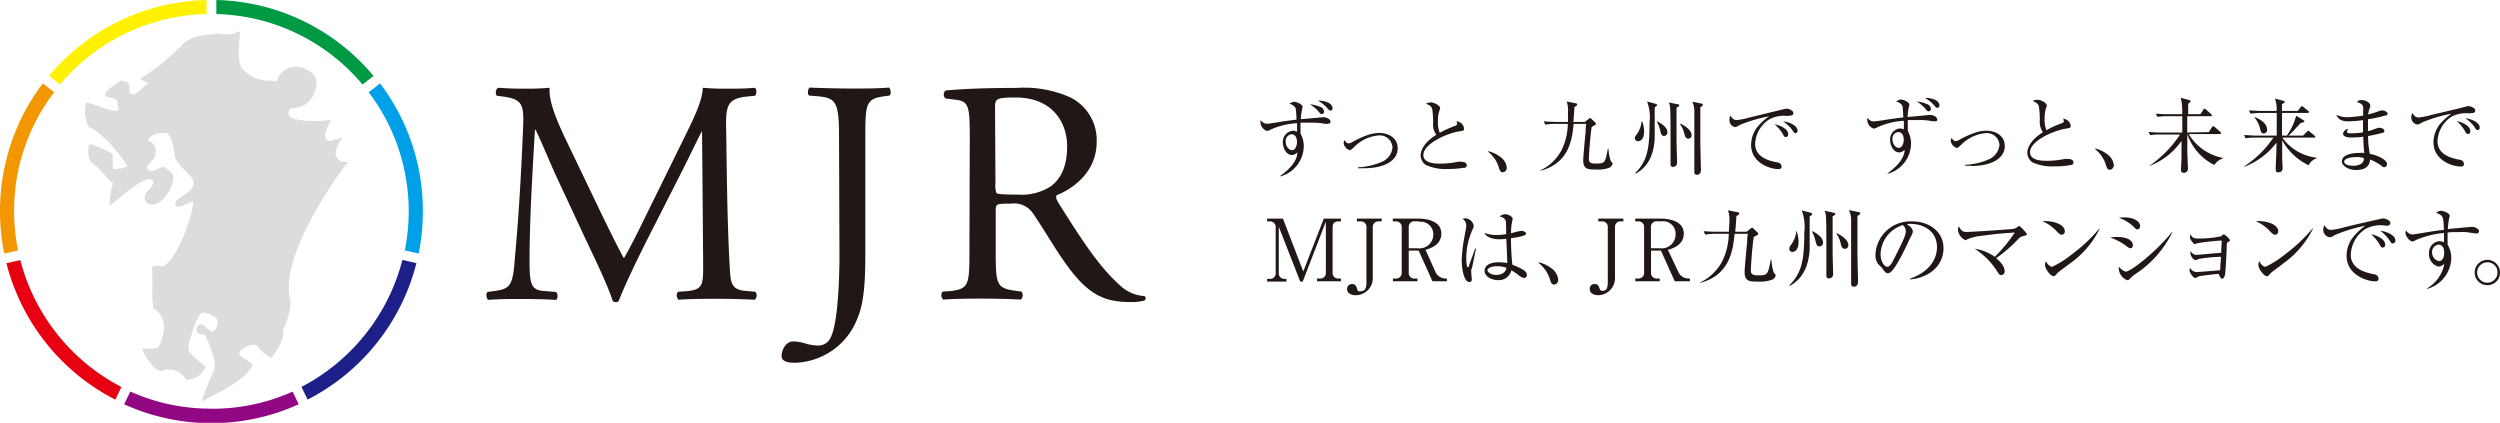 <svg xmlns="http://www.w3.org/2000/svg" viewBox="0 0 292 49.38"><title>アセット 1</title><g id="58a98bdf-337a-4ce1-96e6-46f0b0a6503c" data-name="レイヤー 2"><g id="eb5fe40e-2e08-4bac-ac04-5e51bbdbe5be" data-name="レイヤー 1"><path d="M28,4.06c0,.52-.38,3.27.32,4,1.73,1.75,3.15,1.23,4,1.42a2.36,2.36,0,0,1,3.09-1.53c1.27.5,2,1.28,1.29,2.87a2.58,2.58,0,0,1-2.54,1.8c-.35,0-.93.9.2,1.27a11.52,11.52,0,0,0,4.32.09c.21-.18-1.39,2-.33,2.49.23.11,1.84-.6,1.61-.3-1.35,1.71-.71,2.93.72,2.73-.62.68-7.82,10.31-6.86,15.79.41.45-.29,3.07-.75,3.8.21,1.36-1.18,3-1.35,3.32a4.23,4.23,0,0,1-1.58-1.31c-.48-.71-2.31.33-2.2.82s1.74,1,1.52,1.41c-.9,1.66-3.51,2.9-5.83,4.14-.24,0,1.16-3.16,1.38-3.7.35-.89-.58-3-1.08-4.11-1.07.09-1.34-.75-.56-1.16.4-.22,1.06,1,1.51.82a1.3,1.3,0,0,0,.47-1.47c-.22-.35-1.6-.93-1.86-.67a6.07,6.07,0,0,0-1,2.14c-.1.58-.87,1.88-.24,2.56A20.68,20.68,0,0,0,24,42.81a2.27,2.27,0,0,1-2.28,1.54A2.25,2.25,0,0,0,19,43.29c-.95.41-2.37-2.3-2.4-2.49s1.46,0,1.81-.18,1.69-3.46-.5-4.56c-.24-1.37,0-3.31-.17-4.75.11-.32.87-.33,1.32-.18,2.22-1.44,3.66-7.27,3.49-7.52s-2.31,1.32-2.05,0c.11-.59,2.65-1.22,2-2.7-.25-.57-2-1.69-2.12-2.9-.16-1.64-.61-2.26-.83-2.43s-2-.06-2.27.86c1.26.36.85,1.69.78,1.95s-1.2,1.07-.8,1.43c.56.52,1.63-.48,1.91-.31s1,.7,1.06,1c.2,1.14-1.29,3.7-2.68,3.36-1.06-.26-.57-1.37-.26-1.61s1.09-1.23.23-1.33c-1.16-.13-4.42,3-4.73,3.11a10.7,10.7,0,0,1,.41-2.71c-.42,0-1.55-1.8-2.44-2.29-.41-.22-.71-1.83-.2-2.21.6.23,2.5.88,2.57,1.26.1.59-.07,1.7.18,1.68a5.07,5.07,0,0,0,1.58-.33c-.5-1-3.12-4.21-4.5-4.56A3.9,3.9,0,0,1,10.07,12c.19-.2,3.19,1.24,3.65.9.27-.2-.05-.61,0-1s-1.15-.53-1.36-.66c-.44-.27.39-.93,1.7-1.8.28,0,1.08.06,1.06.62s-.05,1,.47.93.77-.57,1.75-1.26c-.09-.14-1.07-.41-.94-.55a26.72,26.72,0,0,0,5.27-4.33,6.44,6.44,0,0,1,3.19-.83c.17-.32,2,.33,2.82-.26.23-.16.41,0,.39.27" fill="#dbdcdc"/><path d="M24.12,1.64V0A24.66,24.66,0,0,0,5.75,8.84L7,9.87A23,23,0,0,1,24.12,1.64" fill="#fff100"/><path d="M1.65,24.68A22.74,22.74,0,0,1,6.33,10.77L5,9.74A24.64,24.64,0,0,0,0,24.68a25.08,25.08,0,0,0,.49,4.94l1.62-.37a22.78,22.78,0,0,1-.46-4.57" fill="#f39700"/><path d="M2.37,30.38l-1.62.36A24.77,24.77,0,0,0,13.47,46.68l.71-1.48A23.28,23.28,0,0,1,2.37,30.38" fill="#e60012"/><path d="M43.06,10.77a23,23,0,0,1,4.22,18.47l.73.17.89.2a25,25,0,0,0,.49-4.93,24.59,24.59,0,0,0-5-14.94l-.78.62Z" fill="#00a0e9"/><path d="M24.69,47.73a22.81,22.81,0,0,1-9.47-2l-.72,1.49a24.67,24.67,0,0,0,20.39,0l-.71-1.48a22.87,22.87,0,0,1-9.49,2" fill="#920783"/><path d="M42.34,9.87l1.29-1A24.64,24.64,0,0,0,25.27,0V1.64A23,23,0,0,1,42.34,9.87" fill="#094"/><path d="M35.21,45.19l.72,1.48A24.73,24.73,0,0,0,48.64,30.73L47,30.36A23.26,23.26,0,0,1,35.21,45.19" fill="#1d2088"/><path d="M70.26,25c.86,1.75,1.68,3.46,2.57,5.1h.08c1-1.75,1.93-3.68,2.86-5.58l3.5-7.11C80.94,14,82,12,82.09,10.25c1.27.11,2,.11,2.79.11.93,0,2.16,0,3.31-.11a.77.77,0,0,1,0,.93l-.78.08c-2.34.22-2.64.93-2.6,3.53.07,3.94.11,10.83.41,16.18.11,1.86.07,2.87,1.82,3l1.19.11a.68.68,0,0,1-.08.93c-1.52-.08-3-.11-4.38-.11s-3,0-4.51.11a.69.69,0,0,1-.07-.93L80.31,34c1.82-.19,1.82-.79,1.82-3.17L82,15.31H82c-.26.41-1.68,3.39-2.42,4.84l-3.31,6.51c-1.68,3.27-3.35,6.77-4,8.48a.44.44,0,0,1-.37.15.47.47,0,0,1-.34-.15c-.63-2-2.42-5.62-3.27-7.44l-3.35-7.18c-.78-1.71-1.56-3.65-2.38-5.36h-.08c-.14,2.31-.26,4.47-.37,6.62s-.26,5.58-.26,8.75c0,2.75.23,3.34,1.68,3.46l1.41.11c.26.22.22.82,0,.93-1.26-.08-2.71-.11-4.13-.11-1.19,0-2.53,0-3.79.11-.22-.19-.3-.75-.07-.93l.81-.11c1.57-.23,2.09-.45,2.31-3.05s.41-4.51.63-8.19c.19-3.09.34-6.25.41-8.29.08-2.35-.22-2.91-2.49-3.2l-.6-.08a.71.71,0,0,1,.15-.93c1.12.08,2,.11,2.94.11s1.86,0,3.09-.11c-.15,1.45.78,3.76,1.93,6.14Z" fill="#211714"/><path d="M98,16c0-4.13-.37-4.58-2.57-4.76l-.93-.08c-.22-.15-.15-.82.08-.93,2.15.08,3.42.11,5,.11s2.75,0,4.24-.11c.22.11.3.78.08.93l-.56.08c-2.2.29-2.27.82-2.27,4.76v13.8c0,2.94-.15,5.51-.86,7.22a8.07,8.07,0,0,1-7.32,5.35c-.45,0-1.6,0-1.6-.78s.55-1.71,1.33-1.71a4.9,4.9,0,0,1,1.38.22,5.66,5.66,0,0,0,1.56.26,1.59,1.59,0,0,0,1.49-1c.86-1.75,1-7.33,1-9.34Z" fill="#211714"/><path d="M113.27,16c0-3.53-.11-4.17-1.64-4.35l-1.19-.15a.62.62,0,0,1,0-.93c2.08-.19,4.65-.3,8.3-.3A13.17,13.17,0,0,1,125,11.37a5.55,5.55,0,0,1,3.09,5.21c0,3.53-2.79,5.47-4.65,6.21-.19.22,0,.59.18.89,3,4.8,5,7.78,7.48,9.9a4.53,4.53,0,0,0,2.57,1,.31.31,0,0,1,0,.52,5.85,5.85,0,0,1-1.63.18c-3.17,0-5.06-.92-7.7-4.68-1-1.38-2.5-3.95-3.65-5.62a2.65,2.65,0,0,0-2.64-1.19c-1.67,0-1.75,0-1.75.82v4.69c0,3.9.08,4.35,2.23,4.65l.78.11a.72.72,0,0,1-.07.93c-1.67-.08-2.94-.11-4.43-.11s-2.9,0-4.65.11a.72.72,0,0,1-.07-.93L111,34c2.16-.26,2.23-.75,2.23-4.65Zm3,5.32a3,3,0,0,0,.11,1.23c.11.11.67.18,2.57.18a6.21,6.21,0,0,0,3.83-1c1-.78,1.86-2.09,1.86-4.62,0-2.93-1.82-5.72-6-5.72-2.31,0-2.42.14-2.42,1.19Z" fill="#211714"/><path d="M155.07,14.46a1.82,1.82,0,0,1-.32,0,7.24,7.24,0,0,0-1.49-.13c-.08,0-.58,0-1.36,0,0,.71,0,.9,0,1.28a3,3,0,0,1,.38,1.53,3.72,3.72,0,0,1-2.75,3.47l0-.06c.51-.36,2-1.48,2-2.76a.88.88,0,0,1-.65.31c-.66,0-1.05-.83-1.05-1.5A1.31,1.31,0,0,1,151,15.27a1.27,1.27,0,0,1,.5.12c0-.55,0-.77,0-1a8.67,8.67,0,0,0-3.1.75,1.52,1.52,0,0,1-.37.16,1.06,1.06,0,0,1-.8-1,1,1,0,0,1,0-.26c.29.28.43.41.75.41s1.63-.23,1.93-.28l1.53-.2c-.07-1.15-.07-1.27-.15-1.4a1.06,1.06,0,0,0-.7-.44,1.18,1.18,0,0,1,.55-.24c.28,0,1,.29,1,.57a1.16,1.16,0,0,1-.06.33,6.56,6.56,0,0,0-.14,1.13l2.63-.23c.38,0,.83.24.83.51s-.16.23-.31.23m-4.23,1.25a.77.77,0,0,0-.69.86c0,.52.34,1,.75,1s.57-.62.57-.93-.08-.92-.63-.92m3.53-2.37c-.12,0-.16,0-.5-.43a4.49,4.49,0,0,0-.9-.71,4,4,0,0,1,1.17.29.64.64,0,0,1,.49.57.27.27,0,0,1-.26.28m1-.41c-.11,0-.13,0-.46-.39a4.22,4.22,0,0,0-1-.77c.91,0,1.71.33,1.71.89a.25.25,0,0,1-.22.27" fill="#211714"/><path d="M159.32,19.65c-.33,0-.54,0-.71,0v-.11a7.66,7.66,0,0,0,2.9-.69,2,2,0,0,0,1.13-1.63A1.48,1.48,0,0,0,161,15.82a4.52,4.52,0,0,0-2.86,1.38c-.36.31-.4.34-.49.34a1,1,0,0,1-.71-.81.73.73,0,0,1,.1-.36c.1.15.26.38.46.38a1.16,1.16,0,0,0,.53-.2,9.7,9.7,0,0,1,1.87-.83,4.28,4.28,0,0,1,1.18-.19c1.12,0,2.17.59,2.17,1.79,0,1.41-1.48,2.33-3.94,2.33" fill="#211714"/><path d="M171,19.59a11.25,11.25,0,0,1-1.89.15,5.55,5.55,0,0,1-2.58-.48,1.39,1.39,0,0,1-.6-1.09c0-.59.38-1.52,1.83-2.43a2,2,0,0,1-.38-1.11,10.1,10.1,0,0,0-.09-1.85.76.76,0,0,0-.35-.49,2.39,2.39,0,0,1-.37-.2,1.29,1.29,0,0,1,.54-.13c.42,0,1.1.38,1.1.67a1,1,0,0,1-.06.21,3.75,3.75,0,0,0-.2,1.32,3.25,3.25,0,0,0,.21,1.35,12,12,0,0,1,1.75-.79c.18-.07.28-.13.28-.26a.87.87,0,0,0-.08-.3,1.12,1.12,0,0,1,.64.3A1,1,0,0,1,171,15c0,.27-.06.27-.59.35-1.36.21-4.16,1.42-4.16,2.76,0,1,1.43,1,2,1a10.18,10.18,0,0,0,2.05-.22,2.6,2.6,0,0,1,.37,0c.26,0,.65.1.65.4s-.24.3-.37.34" fill="#211714"/><path d="M175.55,20.13c-.31,0-.38-.25-.48-.56a3.74,3.74,0,0,0-1.25-1.84l0-.08a4.08,4.08,0,0,1,1.52.75,1.74,1.74,0,0,1,.65,1.18.51.51,0,0,1-.47.55" fill="#211714"/><path d="M188.07,19.55a3.71,3.71,0,0,1-1.62.25c-.95,0-1.53,0-1.53-1.08,0-.41.13-1.72.28-3.38,0-.3,0-.42.08-.87H183.8c-.17,1.71-.46,4.56-3.85,5.47l0-.06a5.39,5.39,0,0,0,2.44-2.35,7.22,7.22,0,0,0,.73-3.06h-1.5a6.53,6.53,0,0,0-1.13.09l-.18-.39c.65.06,1.33.07,1.46.07h1.37c0-.37,0-.74,0-1.11a3.22,3.22,0,0,0-.15-1.28l1,.21c.05,0,.22,0,.22.15s-.23.24-.32.28c0,.28-.1,1.5-.12,1.75h1.34l.44-.35a.41.41,0,0,1,.18-.1c.06,0,.11.06.17.12l.4.38c.06.06.11.11.11.18s-.05.11-.5.35c-.19,1.22-.33,3.37-.33,3.75s.21.53.71.53c1.17,0,1.18,0,1.51-1.74h.07a5.09,5.09,0,0,0,.27,1.45l.15.17a.18.18,0,0,1,.06.13.64.64,0,0,1-.33.44" fill="#211714"/><path d="M193.32,12.11c.21.06.23.1.23.17s-.2.21-.28.26c0,1.43,0,2.5,0,3.37s-.15,3.29-2.23,4.37l-.05-.06c1.35-1.35,1.68-2.66,1.68-5.88a5.26,5.26,0,0,0-.29-2.48Zm-1.52,2.06a3.22,3.22,0,0,1,.23,1.18c0,1.06-.55,1.14-.71,1.14a.35.35,0,0,1-.37-.36c0-.15.07-.24.27-.51a2.9,2.9,0,0,0,.51-1.44Zm1.76,0c.26.13,1.19.61,1.19,1.27a.4.4,0,0,1-.38.44c-.3,0-.36-.25-.43-.52a4,4,0,0,0-.41-1.14Zm2.35-2c.21,0,.22.08.22.14s0,.11-.31.26v4c0,.38.06,2.09.06,2.44a.45.45,0,0,1-.47.48.26.26,0,0,1-.29-.28c0-.08,0-.42,0-.5,0-.61,0-1.28,0-2.19,0-2.12,0-3.47-.06-4a1.72,1.72,0,0,0-.14-.55Zm.37,2.29c.47.19,1.3.73,1.3,1.34a.38.38,0,0,1-.39.39c-.32,0-.36-.23-.51-.74a2.32,2.32,0,0,0-.46-.94Zm2.41-2.37c.11,0,.2.07.2.17s-.14.18-.29.26c0,1.84,0,3.29,0,4.07,0,.51.07,3,.07,3.27,0,.56-.43.56-.48.56s-.29,0-.29-.34c0-.14,0-.74,0-.86,0-.37,0-.75,0-1.47,0-3,0-4,0-4.7a2.63,2.63,0,0,0-.24-1.17Z" fill="#211714"/><path d="M208.87,13.56a3.53,3.53,0,0,0-2.23.39A3.57,3.57,0,0,0,205,16.8c0,1.59,1.68,2,2.54,2.16.14,0,.55.11.55.52,0,.25-.24.27-.37.27-1,0-3.19-.73-3.19-2.83a3.4,3.4,0,0,1,.78-2.14,6.73,6.73,0,0,1,1.32-1.2,17.55,17.55,0,0,0-3.39,1c-.41.24-.45.26-.61.26A.81.81,0,0,1,202,14a.85.85,0,0,1,.13-.49c.18.29.32.51.75.51a7.69,7.69,0,0,0,1.4-.28l4.11-1a2,2,0,0,1,.31-.05c.14,0,.76.18.76.51s-.29.3-.56.3M208.6,16c-.16,0-.19,0-.42-.44a5.2,5.2,0,0,0-.9-1.05c.64.13,1.58.55,1.58,1.16,0,.16-.06.33-.26.33m1.12-.44c-.14,0-.17-.05-.45-.47a5,5,0,0,0-1-.92c.61.06,1.68.45,1.68,1.09a.27.27,0,0,1-.26.3" fill="#211714"/><path d="M226,14.16a1.82,1.82,0,0,1-.32,0,6.56,6.56,0,0,0-1.49-.14c-.08,0-.58,0-1.36,0,0,.72,0,.91,0,1.28a3,3,0,0,1,.38,1.53,3.7,3.7,0,0,1-2.75,3.47l0-.05c.51-.37,2-1.49,2-2.77a.85.85,0,0,1-.65.32c-.66,0-1.05-.83-1.05-1.5A1.3,1.3,0,0,1,221.87,15a1.47,1.47,0,0,1,.5.11c0-.54,0-.76,0-1a8.55,8.55,0,0,0-3.1.76,2.05,2.05,0,0,1-.37.16,1.07,1.07,0,0,1-.8-1,1,1,0,0,1,0-.26c.29.28.43.41.75.41s1.63-.23,1.93-.27,1.08-.15,1.53-.2c-.07-1.15-.07-1.28-.15-1.41a1.06,1.06,0,0,0-.7-.44,1.29,1.29,0,0,1,.55-.24c.28,0,1,.3,1,.58a1.18,1.18,0,0,1-.06.32,6.66,6.66,0,0,0-.14,1.14c.17,0,2.58-.24,2.63-.24.38,0,.83.25.83.52s-.16.23-.31.23m-4.24,1.25a.77.77,0,0,0-.68.85c0,.53.34,1,.75,1s.57-.62.57-.92-.08-.92-.64-.92M225.27,13c-.12,0-.16,0-.5-.43a4.23,4.23,0,0,0-.9-.72,4,4,0,0,1,1.17.3.62.62,0,0,1,.49.56.27.27,0,0,1-.26.29m1-.41c-.11,0-.13,0-.46-.4a4.11,4.11,0,0,0-1-.76c.92,0,1.72.32,1.72.89a.26.26,0,0,1-.22.27" fill="#211714"/><path d="M230.22,19.35a5.79,5.79,0,0,1-.71,0v-.1a7.66,7.66,0,0,0,2.9-.69,2.06,2.06,0,0,0,1.13-1.64,1.48,1.48,0,0,0-1.63-1.37,4.58,4.58,0,0,0-2.86,1.38c-.36.32-.4.35-.49.35a1,1,0,0,1-.71-.82.66.66,0,0,1,.1-.35c.1.14.26.37.46.37a1.16,1.16,0,0,0,.53-.2,10.31,10.31,0,0,1,1.87-.82,3.94,3.94,0,0,1,1.18-.19c1.12,0,2.17.58,2.17,1.79,0,1.4-1.48,2.33-3.94,2.33" fill="#211714"/><path d="M241.86,19.28a10.2,10.2,0,0,1-1.89.15,5.52,5.52,0,0,1-2.58-.47,1.39,1.39,0,0,1-.6-1.09c0-.6.38-1.52,1.83-2.43a2.06,2.06,0,0,1-.38-1.11,10.29,10.29,0,0,0-.09-1.86.76.76,0,0,0-.35-.49,2.39,2.39,0,0,1-.37-.2,1.46,1.46,0,0,1,.54-.13c.42,0,1.1.38,1.1.67a.83.83,0,0,1-.06.21,3.75,3.75,0,0,0-.2,1.32,3.27,3.27,0,0,0,.21,1.36,11.07,11.07,0,0,1,1.75-.8c.18-.06.28-.12.28-.25a1.11,1.11,0,0,0-.07-.31,1.23,1.23,0,0,1,.63.31,1,1,0,0,1,.25.51c0,.27-.06.27-.59.36-1.36.21-4.16,1.41-4.16,2.75,0,1,1.43,1,2,1a9.5,9.5,0,0,0,2.05-.22l.37,0c.26,0,.65.09.65.4s-.24.29-.37.33" fill="#211714"/><path d="M246.45,19.83c-.31,0-.38-.25-.48-.57a3.69,3.69,0,0,0-1.25-1.83l0-.09a4,4,0,0,1,1.52.76,1.73,1.73,0,0,1,.65,1.17.52.52,0,0,1-.47.56" fill="#211714"/><path d="M258,15.43l.35-.57s.1-.12.15-.12.13.06.19.1l.64.57c.05.05.09.09.09.14s-.07.11-.14.11h-3.64a6,6,0,0,0,4,2.79v.05a1.8,1.8,0,0,0-1,.77,6.28,6.28,0,0,1-3.16-3.61h0c0,.43,0,1.3,0,1.7,0,.62.07,2.22.07,2.34a.45.45,0,0,1-.49.48c-.25,0-.32-.14-.32-.33s.05-1.19.06-1.39c0-.51,0-1.24,0-2A8,8,0,0,1,251,19.4v0a13.29,13.29,0,0,0,3.63-3.69h-2.37a6.84,6.84,0,0,0-1.12.08l-.19-.38c.7.06,1.3.07,1.46.07h2.48c0-.58,0-1.33,0-1.91h-1.77a7.08,7.08,0,0,0-1.13.08l-.19-.38a14.66,14.66,0,0,0,1.48.07h1.6a6.81,6.81,0,0,0-.17-1.92l1,.27a.17.17,0,0,1,.14.15c0,.11-.19.22-.27.27v1.23H257l.35-.52q.06-.12.15-.12a.26.26,0,0,1,.16.09l.59.53a.21.21,0,0,1,.1.15c0,.09-.09.1-.14.1h-2.74v1.91Z" fill="#211714"/><path d="M266.57,16.07a5.72,5.72,0,0,0,4,2.35l0,.07a1.67,1.67,0,0,0-.93.81,7,7,0,0,1-3.08-2.91c0,.95,0,1.67,0,2.11,0,.19.05,1,.05,1.18,0,.42-.44.45-.49.45-.31,0-.31-.17-.31-.28s0-.47,0-.58c.07-1.38.08-1.76.08-2.61a8.36,8.36,0,0,1-3.74,2.81l0-.07a11.49,11.49,0,0,0,3.38-3.33h-2.11a6.32,6.32,0,0,0-1.13.09l-.19-.38c.49,0,1,.06,1.47.06h2.35c0-1,0-1.2,0-2.65H264a7.16,7.16,0,0,0-1.13.09l-.19-.38c.48,0,1,.06,1.47.06h1.75a3.24,3.24,0,0,0-.19-1.45l1,.27c.06,0,.13,0,.13.13s-.11.13-.31.26c0,.08,0,.66,0,.79h1.84l.34-.43c0-.07.1-.12.15-.12a.29.29,0,0,1,.19.1l.55.44s.1.1.1.14-.1.1-.16.1h-3c0,1.24,0,1.4,0,2.65h.56a7,7,0,0,0,1.09-2.32l.86.52c.1.06.11.1.11.13s-.1.15-.43.19c-.09.08-.14.15-.7.75a7.4,7.4,0,0,1-.74.73H269l.44-.44c.08-.09.12-.12.16-.12s.09,0,.17.1l.56.45a.28.28,0,0,1,.1.14c0,.1-.1.1-.15.1Zm-3.21-2.4c.4.17,1.44.64,1.44,1.47a.41.41,0,0,1-.38.45c-.33,0-.39-.29-.42-.49a3.41,3.41,0,0,0-.68-1.39Z" fill="#211714"/><path d="M278.74,13.45a14.77,14.77,0,0,1-2.16.48c0,.37,0,1,0,1.38.19,0,1-.32,1.19-.38l.17,0c.18,0,.55.11.55.35s-.11.19-.2.23-.87.22-1.7.38a10.51,10.51,0,0,0,.21,2.08c.9.17,2,.68,2,1.2,0,.12-.07.35-.3.35s-.14,0-.47-.25a6.08,6.08,0,0,0-1.2-.64c-.07.9-.74,1.23-1.64,1.23s-1.66-.52-1.66-1c0-.77,1.12-1,2.07-1a4.11,4.11,0,0,1,.55,0c-.1-.82-.12-1.74-.12-1.89a12.26,12.26,0,0,1-1.36.09c-.53,0-1-.1-1-.46a.66.66,0,0,1,.62-.53.53.53,0,0,0-.16.33c0,.16.19.17.48.17a9.49,9.49,0,0,0,1.39-.11c0-.48,0-.65,0-1.43a12.26,12.26,0,0,1-1.71.14c-.8,0-1.18-.23-1.42-.76a3,3,0,0,0,1.33.28,15.36,15.36,0,0,0,1.82-.19c0-.14,0-.75,0-.82,0-.43-.1-.53-.74-.77a.71.71,0,0,1,.57-.22c.45,0,1,.31,1,.62a1.41,1.41,0,0,1-.13.51,2.64,2.64,0,0,0-.12.55,13.28,13.28,0,0,0,1.49-.47.64.64,0,0,1,.2,0c.19,0,.58.17.58.38a.25.25,0,0,1-.17.23m-3.56,4.84c-.71,0-1.34.19-1.34.55,0,.19.3.46,1.05.46a1.87,1.87,0,0,0,.94-.23.71.71,0,0,0,.3-.67,2.54,2.54,0,0,0-.95-.11" fill="#211714"/><path d="M288.54,13.26a3.57,3.57,0,0,0-2.22.38,3.61,3.61,0,0,0-1.62,2.85c0,1.6,1.68,2,2.54,2.16.15,0,.55.12.55.53,0,.25-.24.27-.37.27-1,0-3.19-.73-3.19-2.84a3.46,3.46,0,0,1,.78-2.14,7.14,7.14,0,0,1,1.32-1.19,16.54,16.54,0,0,0-3.38,1c-.41.24-.46.26-.61.26a.82.82,0,0,1-.7-.84.9.9,0,0,1,.13-.49c.18.28.33.51.75.51a7.53,7.53,0,0,0,1.4-.28c1.14-.28,3-.69,4.12-1a1.87,1.87,0,0,1,.3-.05c.15,0,.77.19.77.51s-.3.31-.57.31m-.26,2.43c-.17,0-.2,0-.43-.44a5.16,5.16,0,0,0-.89-1.06c.64.14,1.57.56,1.57,1.16,0,.16,0,.34-.25.34m1.11-.44c-.14,0-.17-.05-.44-.47a4.27,4.27,0,0,0-1-.92c.61.06,1.68.45,1.68,1.08a.27.27,0,0,1-.26.31" fill="#211714"/><path d="M153.83,32.85v-.32h.32a.64.64,0,0,0,.71-.69V25.89l-2.7,7h-.29l-2.51-6.41v5.4a.64.64,0,0,0,.71.69h.19v.32H148v-.32h.29a.64.64,0,0,0,.71-.69V26.56a.65.65,0,0,0-.71-.7H148v-.33h1.85l2.37,6.18,2.4-6.18h2v.33h-.26c-.54,0-.71.25-.71.7v5.28a.64.64,0,0,0,.71.69h.26v.32Z" fill="#211714"/><path d="M161.36,25.86h-.31a.64.64,0,0,0-.71.7v5.76a2,2,0,0,1-2,2.16c-.52,0-1-.23-1-.72a.56.56,0,0,1,.58-.58c.3,0,.44.09.58.53A.34.34,0,0,0,159,34c.45,0,.6-.38.6-1V26.56a.64.64,0,0,0-.71-.7h-.41v-.33h2.93Z" fill="#211714"/><path d="M167.31,32.85l-1.61-3.58h-1.16v2.57a.64.64,0,0,0,.71.69h.31v.32H162.7v-.32H163a.65.65,0,0,0,.72-.69V26.56a.65.65,0,0,0-.72-.7h-.32v-.33h2.9c1.23,0,2.77.35,2.77,1.75s-1.44,1.78-1.85,1.9l1.13,2.51a1.3,1.3,0,0,0,1.22.84H169v.32Zm-1.57-7h-.49a.64.64,0,0,0-.71.7V29h1.06a1.62,1.62,0,0,0,1.81-1.58,1.46,1.46,0,0,0-1.67-1.51" fill="#211714"/><path d="M171.85,31.41a3.82,3.82,0,0,0,0,.55c0,.11.06.57.06.66,0,.29-.17.32-.28.32-.71,0-.9-1.79-.9-2.5a16.65,16.65,0,0,1,.32-2.78c.14-.78.21-1.16.21-1.28a.93.93,0,0,0-.43-.82.75.75,0,0,1,.3-.06,1.07,1.07,0,0,1,1,.85c0,.14,0,.18-.16.51a8.28,8.28,0,0,0-.71,3.18c0,.16,0,1.16.18,1.16s.11-.09.13-.17.66-1.77.73-2l.1,0-.48,2.32M178,32.46a1.2,1.2,0,0,1-.6-.3,7.81,7.81,0,0,0-.87-.59A1.5,1.5,0,0,1,175,32.72c-.86,0-1.6-.47-1.6-1.09s.64-1,1.65-1a6.7,6.7,0,0,1,1,.09c0-.45-.1-2.43-.11-2.84a5.74,5.74,0,0,1-.84.07c-.43,0-1.46-.13-1.73-.75a3.85,3.85,0,0,0,1.4.25,7.81,7.81,0,0,0,1.15-.1c0-.63,0-1.51-.07-1.61s-.1-.31-.68-.46a1,1,0,0,1,.65-.26c.34,0,.86.28.86.54,0,0-.11.57-.12.62a8.65,8.65,0,0,0-.08,1.07l.33-.09a5.3,5.3,0,0,1,.91-.2c.19,0,.53.15.53.34s-.64.38-1.77.52c0,.07,0,1.57.16,3.09,1.14.48,1.7.74,1.7,1.22a.3.3,0,0,1-.29.33m-3.23-1.36c-.78,0-1.09.3-1.09.47s.37.54,1,.54c.18,0,1.07,0,1.23-.83a3.17,3.17,0,0,0-1.16-.18" fill="#211714"/><path d="M181.54,33.24c-.32,0-.4-.26-.5-.59a3.92,3.92,0,0,0-1.32-1.93l0-.09a4.21,4.21,0,0,1,1.6.79,1.85,1.85,0,0,1,.68,1.24.54.54,0,0,1-.49.58" fill="#211714"/><path d="M189.34,25.86a.64.64,0,0,0-.71.7v5.76a2,2,0,0,1-1.95,2.16c-.52,0-1-.23-1-.72a.54.54,0,0,1,.58-.58c.37,0,.43.16.58.54a.32.32,0,0,0,.35.25c.46,0,.6-.38.6-1V26.56a.64.64,0,0,0-.71-.7h-.4v-.33h2.93v.33Z" fill="#211714"/><path d="M195.61,32.85,194,29.27h-1.16v2.57a.64.64,0,0,0,.71.69h.31v.32H191v-.32h.32a.65.65,0,0,0,.71-.69V26.56a.64.64,0,0,0-.71-.7H191v-.33h2.89c1.23,0,2.78.35,2.78,1.75s-1.45,1.78-1.86,1.9L196,31.69a1.3,1.3,0,0,0,1.21.84h.17v.32Zm-1.58-7h-.49a.64.64,0,0,0-.71.7V29h1.06a1.63,1.63,0,0,0,1.82-1.58A1.46,1.46,0,0,0,194,25.86" fill="#211714"/><path d="M207.08,32.63a4,4,0,0,1-1.71.26c-1,0-1.6,0-1.6-1.13,0-.44.14-1.81.3-3.54,0-.31,0-.44.08-.91H202.6c-.18,1.79-.48,4.78-4,5.73l0-.06a5.72,5.72,0,0,0,2.56-2.47,7.61,7.61,0,0,0,.76-3.2h-1.57a7.12,7.12,0,0,0-1.18.09l-.19-.4c.68.06,1.39.07,1.53.07h1.43c0-.39.05-.78.05-1.17a3.42,3.42,0,0,0-.16-1.34l1.08.22c.06,0,.23,0,.23.16s-.24.25-.33.29c0,.29-.11,1.58-.13,1.84H204l.47-.38a.51.51,0,0,1,.18-.09c.06,0,.12.06.18.12l.42.4a.29.29,0,0,1,.11.19c0,.08,0,.11-.52.36-.2,1.28-.34,3.53-.34,3.93s.22.56.74.56c1.22,0,1.23,0,1.59-1.83h.07a5.65,5.65,0,0,0,.28,1.53l.16.17a.2.2,0,0,1,.06.14.67.67,0,0,1-.34.46" fill="#211714"/><path d="M211.42,24.83c.22.06.24.11.24.18s-.2.22-.29.27c0,1.51,0,2.63,0,3.53s-.16,3.45-2.33,4.58l-.05-.06c1.41-1.41,1.75-2.79,1.75-6.16a5.51,5.51,0,0,0-.3-2.6ZM209.84,27a3.54,3.54,0,0,1,.23,1.24c0,1.11-.57,1.19-.74,1.19A.36.36,0,0,1,209,29c0-.15.07-.25.28-.53a3,3,0,0,0,.53-1.5Zm1.84,0c.27.13,1.25.63,1.25,1.32a.41.41,0,0,1-.4.46c-.32,0-.38-.26-.46-.54a4.19,4.19,0,0,0-.43-1.19Zm2.46-2.16c.22.05.23.09.23.15s0,.11-.32.27v4.19c0,.4.06,2.2.06,2.56a.48.48,0,0,1-.49.51.28.28,0,0,1-.3-.3c0-.08,0-.44,0-.52,0-.64,0-1.35,0-2.3,0-2.22,0-3.64-.06-4.21a1.91,1.91,0,0,0-.15-.58Zm.39,2.41c.49.2,1.36.76,1.36,1.4a.4.4,0,0,1-.41.41c-.33,0-.38-.24-.53-.78a2.59,2.59,0,0,0-.48-1Zm2.52-2.49c.11,0,.22.07.22.18s-.15.19-.32.27c0,1.93,0,3.45,0,4.26,0,.54.07,3.16.07,3.43,0,.59-.45.59-.5.59s-.31,0-.31-.36c0-.14,0-.77,0-.9,0-.38,0-.78,0-1.54,0-3.15,0-4.21,0-4.93a2.66,2.66,0,0,0-.25-1.22Z" fill="#211714"/><path d="M223.1,32.63v-.08c2.14-.76,3.14-2.18,3.14-3.7,0-1.69-1.36-2.7-3.1-2.7a.79.79,0,0,0-.41.06c.54.29.69.67.69.81s0,.18-.34.83c-.64,1.37-1.59,3.39-2.27,3.95a.58.58,0,0,1-.32.11c-.23,0-.32-.13-.62-.55-.07-.11-.47-.48-.54-.57a1.86,1.86,0,0,1-.28-1,4.07,4.07,0,0,1,4.27-3.93C225.25,25.84,227,27,227,29s-1.63,3.44-3.92,3.64m-.79-6.36a3.66,3.66,0,0,0-2.64,3.45c0,.68.39,1.43.78,1.43s.66-.71.83-1c1-2,1.34-2.66,1.34-3.18a.89.89,0,0,0-.31-.65" fill="#211714"/><path d="M236.22,27.6a1,1,0,0,0-.48.31,15.89,15.89,0,0,1-2.6,2.25c.72.57,1,1.09,1,1.5a.42.42,0,0,1-.39.47c-.22,0-.32-.16-.59-.61a8.67,8.67,0,0,0-2.52-2.47A5.5,5.5,0,0,1,233,30a19,19,0,0,0,2.33-2.84c-1.82.12-2,.14-3.9.38a5.77,5.77,0,0,0-1.63.4c-.18.11-.2.11-.24.11a1.5,1.5,0,0,1-.87-1.17,1.34,1.34,0,0,1,.09-.46c.35.64.51.67,1,.67s5.08-.3,5.39-.36a1,1,0,0,0,.46-.22c.13-.09.19-.12.24-.12s.86.82.86.95,0,.13-.43.24" fill="#211714"/><path d="M240.8,27.42c-.17,0-.29-.12-.61-.44a5,5,0,0,0-1.64-1.15c1.2-.08,2.62.35,2.62,1.19a.39.39,0,0,1-.37.4m.87,3.43c-.21.16-1.15.85-1.32,1l-.32.35a.27.27,0,0,1-.17.06c-.35,0-1-.84-1-1.32a1.24,1.24,0,0,1,.1-.44c.23.45.52.66.73.66A11.19,11.19,0,0,0,242,29.7a18.82,18.82,0,0,0,3.2-3l.05,0a10.83,10.83,0,0,1-3.57,4.14" fill="#211714"/><path d="M248.85,29c-.14,0-.23-.07-.48-.25a6.43,6.43,0,0,0-1.9-1,5.21,5.21,0,0,1,.85-.07c1.21,0,1.8.46,1.8.95,0,.23-.11.36-.27.36m.81-2.19c-.11,0-.22-.08-.36-.22a4.52,4.52,0,0,0-1.83-1.14,4.23,4.23,0,0,1,.63-.05c1.29,0,1.87.57,1.87,1,0,.16-.07.39-.31.39M249.43,32a4.35,4.35,0,0,0-.69.58.39.39,0,0,1-.26.15,1.5,1.5,0,0,1-1-1.36,1,1,0,0,1,0-.23,1.81,1.81,0,0,0,.79.59c.65,0,3.78-2.55,5.4-4.61l.06,0A12.28,12.28,0,0,1,249.43,32" fill="#211714"/><path d="M260.2,28.29c-.1.06-.1.09-.12.39,0,.53-.11,2.91-.2,3.39s-.28.48-.36.48-.29-.24-.37-.56c-1,.08-2.08.23-2.3.28a4.39,4.39,0,0,1-.44.21c-.2,0-.67-.59-.67-.91a.93.93,0,0,1,.06-.29.87.87,0,0,0,.74.49c.42,0,2.24-.16,2.78-.21,0-.53.08-1.26.1-1.57a18.31,18.31,0,0,0-2.58.25c-.07,0-.34.16-.4.16a1,1,0,0,1-.6-.86,2,2,0,0,1,0-.21c.33.41.53.44.68.44s2.46-.22,2.92-.24c0-.81.05-.89.06-1.43-.49,0-2.33.2-2.73.29-.07,0-.39.12-.46.12s-.53-.54-.53-.78a2.06,2.06,0,0,1,.06-.36c.31.49.42.49,1,.49a12.71,12.71,0,0,0,2.59-.26l.19-.17a.17.17,0,0,1,.11-.06,1.84,1.84,0,0,1,.73.68c0,.07,0,.09-.25.24" fill="#211714"/><path d="M265.73,27.42c-.18,0-.3-.12-.62-.44a5,5,0,0,0-1.64-1.15c1.2-.08,2.63.35,2.63,1.19a.39.39,0,0,1-.37.4m.87,3.43c-.21.16-1.16.85-1.33,1l-.32.35a.27.27,0,0,1-.17.06c-.35,0-1-.84-1-1.32a1.24,1.24,0,0,1,.1-.44c.23.45.52.66.73.66a11.23,11.23,0,0,0,2.32-1.48,19.08,19.08,0,0,0,3.19-3l.05,0a10.86,10.86,0,0,1-3.56,4.14" fill="#211714"/><path d="M278.6,26.35a3.71,3.71,0,0,0-2.34.41,3.76,3.76,0,0,0-1.69,3c0,1.67,1.76,2.07,2.67,2.27.15,0,.57.12.57.55,0,.26-.25.28-.38.28-1,0-3.35-.76-3.35-3a3.58,3.58,0,0,1,.82-2.24,7.39,7.39,0,0,1,1.38-1.26,18.09,18.09,0,0,0-3.54,1.08c-.43.25-.48.27-.64.27a.86.86,0,0,1-.74-.88.93.93,0,0,1,.14-.52c.2.31.34.54.79.54a7.85,7.85,0,0,0,1.47-.29c1.19-.3,3.12-.73,4.31-1a2.09,2.09,0,0,1,.32-.05c.15,0,.8.19.8.53s-.31.32-.59.32m-.28,2.55c-.17,0-.2,0-.44-.46a5.34,5.34,0,0,0-.94-1.1c.67.14,1.65.58,1.65,1.21,0,.17-.06.35-.27.35m1.17-.46c-.15,0-.18-.05-.47-.49a4.64,4.64,0,0,0-1-1c.64.06,1.76.47,1.76,1.13a.28.28,0,0,1-.27.32" fill="#211714"/><path d="M289.22,27.26c-.33,0-.86-.12-1.19-.15s-.69,0-.95,0c-.42,0-.89,0-1.2.05,0,.31,0,.54,0,.8s0,.44,0,.62a3,3,0,0,1,.43,1.58,3.84,3.84,0,0,1-2.81,3.58l0-.07a4.2,4.2,0,0,0,2-2.86,1.1,1.1,0,0,1-.66.33,1.46,1.46,0,0,1-1.13-1.52,1.35,1.35,0,0,1,1.17-1.45,1.76,1.76,0,0,1,.58.12c0-.05,0-.72,0-1.08a10.65,10.65,0,0,0-3.27.82c-.29.15-.32.17-.41.17-.34,0-.82-.62-.82-1a.54.54,0,0,1,.08-.28.91.91,0,0,0,.73.47c.11,0,.91-.14,1.36-.21.94-.16,1.68-.27,2.32-.33-.07-1.61-.07-1.64-.9-2a.92.92,0,0,1,.58-.23c.26,0,1,.27,1,.59,0,0-.07.32-.09.39a9,9,0,0,0-.13,1.15l2.82-.26c.34,0,.82.24.82.52a.29.29,0,0,1-.32.27m-4.49,1.31a.84.84,0,0,0-.67.91,1,1,0,0,0,.81,1c.33,0,.6-.36.6-.94,0-.24,0-1-.74-1" fill="#211714"/><path d="M290.55,33.31A1.48,1.48,0,1,1,292,31.83a1.46,1.46,0,0,1-1.45,1.48m0-2.67a1.19,1.19,0,1,0,1.16,1.2,1.17,1.17,0,0,0-1.16-1.2" fill="#211714"/></g></g></svg>